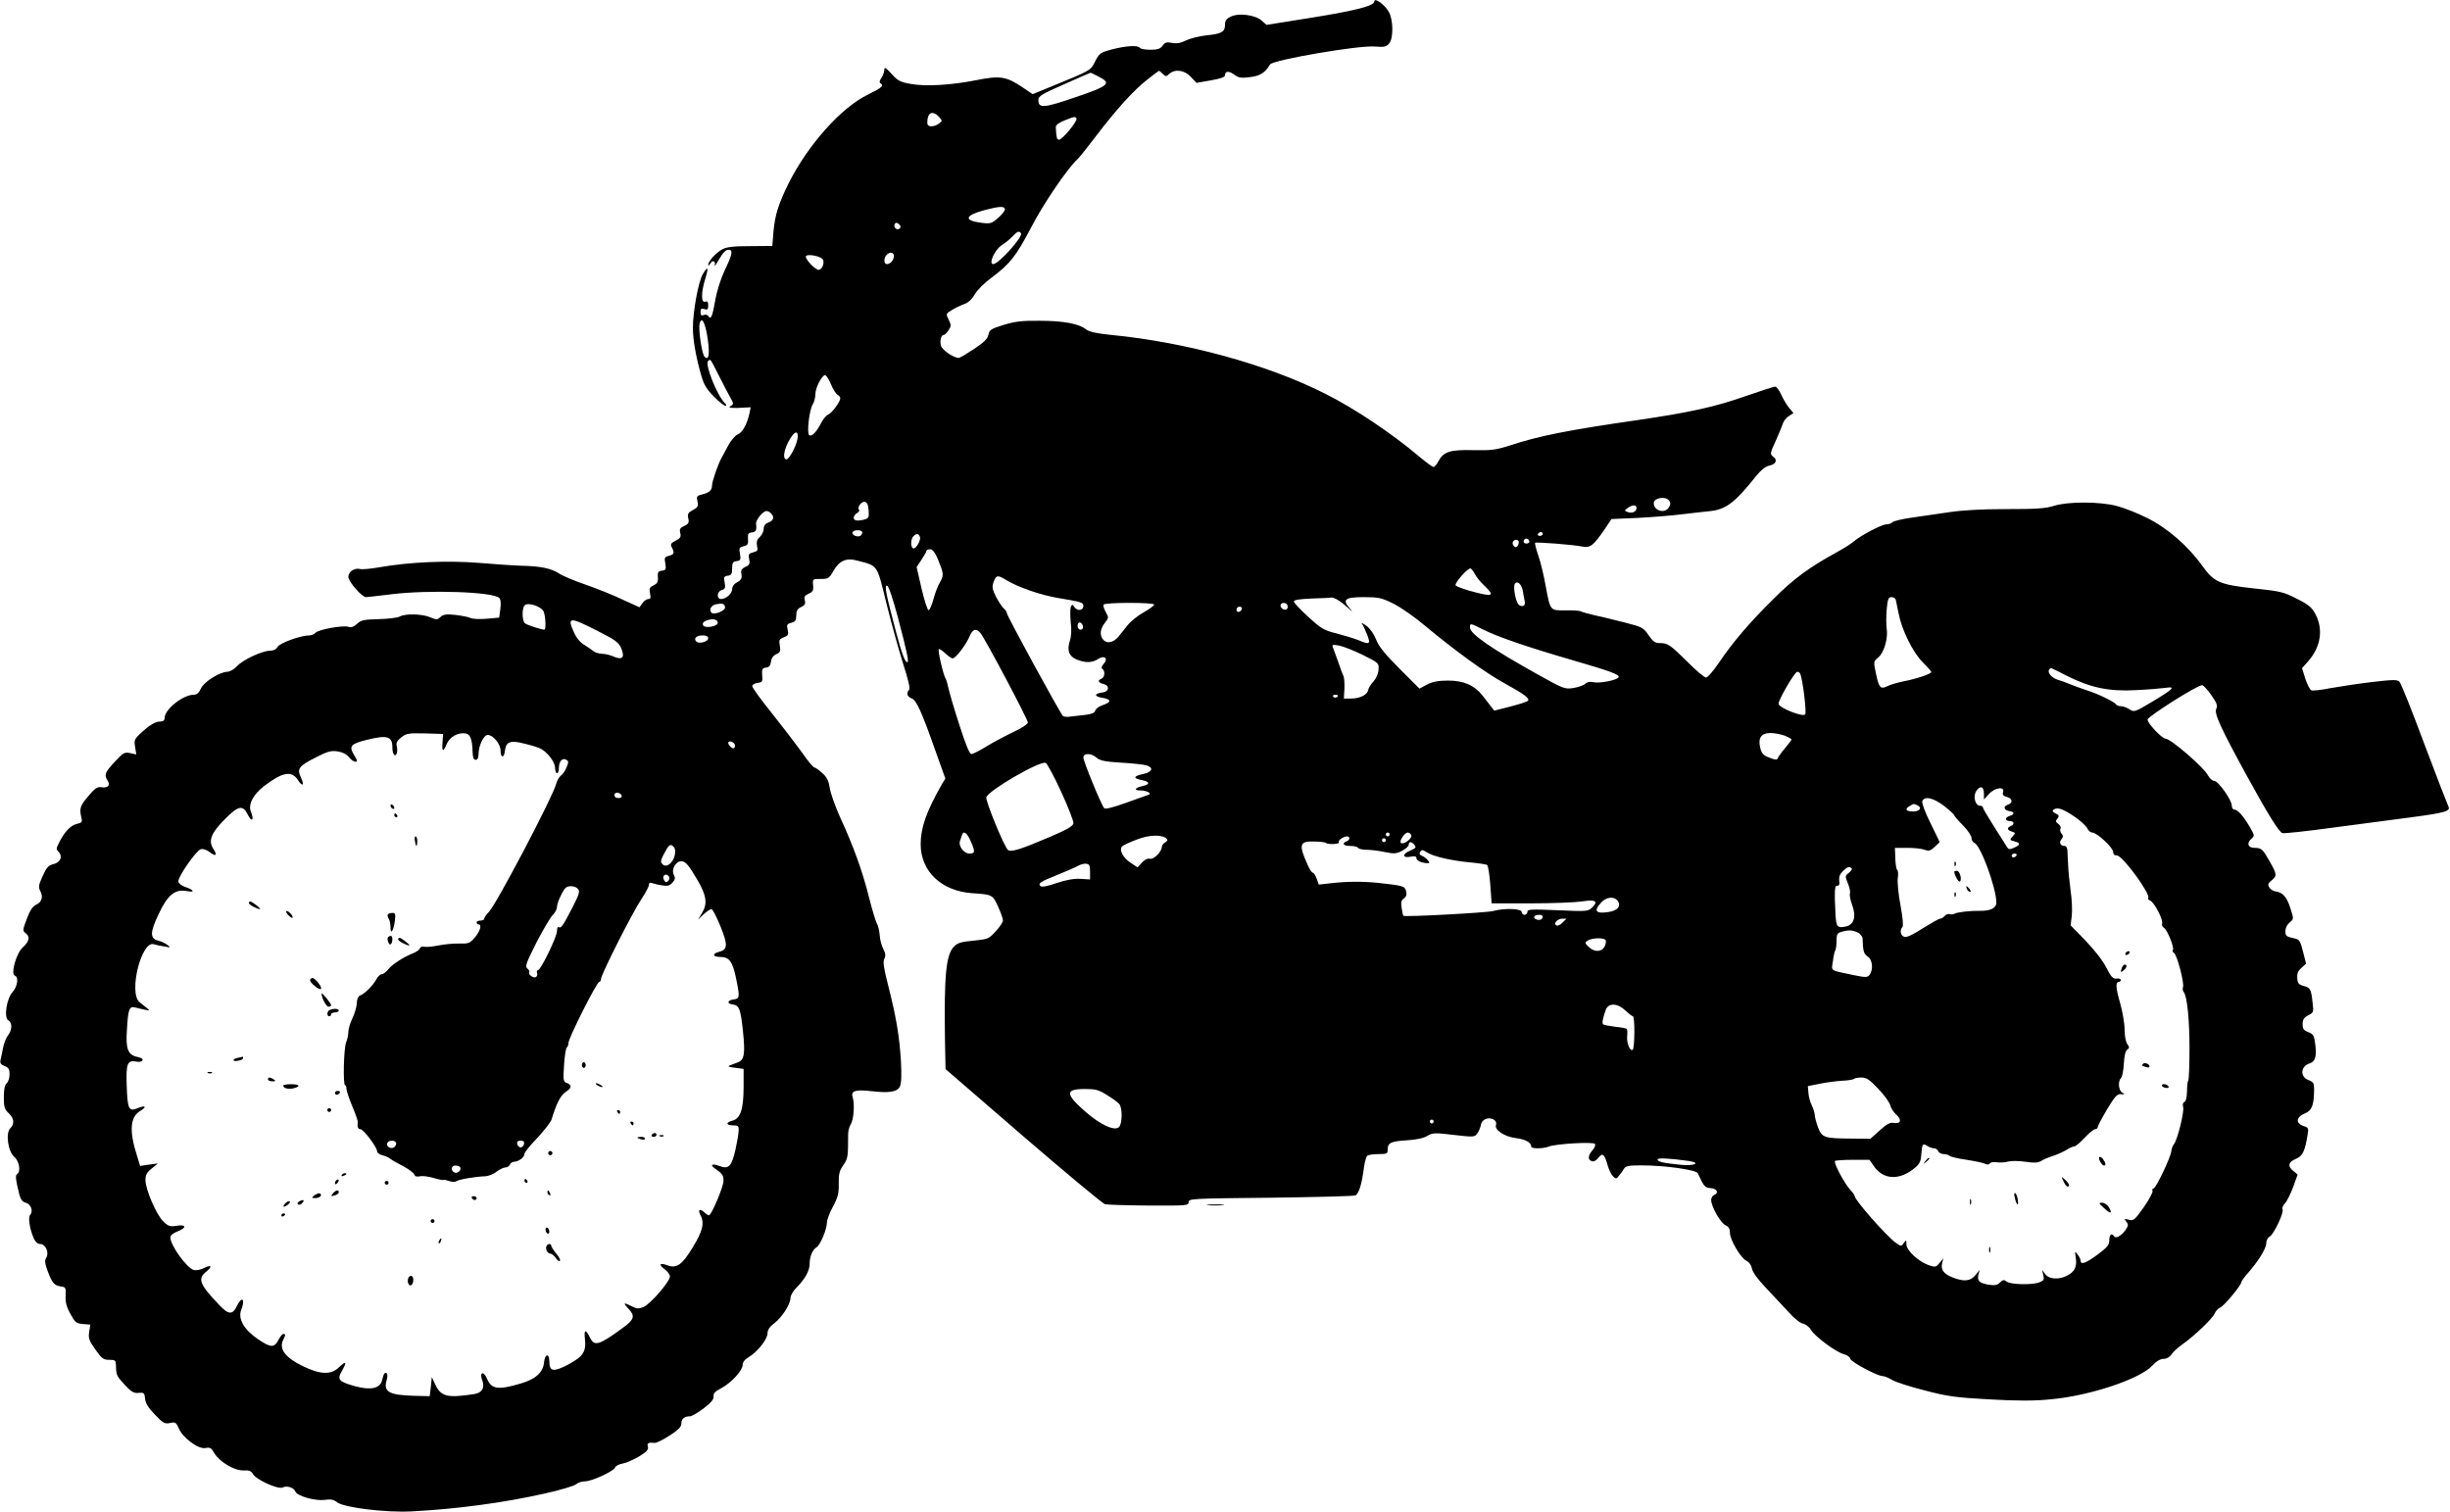 <?xml version="1.0" standalone="no"?>
<!DOCTYPE svg PUBLIC "-//W3C//DTD SVG 20010904//EN"
 "http://www.w3.org/TR/2001/REC-SVG-20010904/DTD/svg10.dtd">
<svg version="1.0" xmlns="http://www.w3.org/2000/svg"
 width="1280pt" height="790pt" viewBox="0 0 1280 790"
 preserveAspectRatio="xMidYMid meet">
<g transform="translate(0,790) scale(0.1,-0.1)"
fill="#000000" stroke="none">
<path d="M7180 7892 c0 -22 -96 -47 -319 -83 l-244 -39 -24 21 c-32 31 -122
43 -163 22 -23 -11 -30 -21 -30 -43 0 -37 -18 -47 -100 -55 -36 -4 -82 -16
-103 -26 -28 -14 -49 -18 -74 -13 -28 5 -37 3 -49 -15 -12 -16 -26 -21 -64
-21 -27 0 -52 5 -55 10 -9 15 -72 11 -145 -8 -61 -16 -66 -20 -88 -62 -24 -49
-22 -47 -222 -129 l-105 -43 -53 36 c-85 57 -118 62 -242 37 -131 -26 -266
-34 -345 -19 -51 9 -66 17 -97 52 -31 34 -38 37 -38 21 0 -11 -7 -30 -15 -42
-10 -14 -12 -24 -5 -28 20 -12 9 -23 -67 -60 -139 -68 -311 -261 -412 -461
-54 -109 -72 -167 -80 -254 l-6 -75 -115 -1 c-87 0 -123 -4 -147 -17 -33 -18
-73 -62 -73 -81 0 -6 5 -3 11 7 12 21 30 13 23 -11 -3 -9 7 6 23 33 19 34 35
50 48 50 26 0 23 -21 -20 -110 -19 -41 -40 -106 -48 -153 -15 -86 -23 -105
-36 -84 -4 7 -15 10 -24 6 -13 -5 -17 -1 -17 16 0 17 4 20 20 15 16 -5 20 -2
20 19 0 18 -4 24 -15 20 -23 -9 -23 48 1 124 17 57 12 63 -14 20 -23 -38 -52
-195 -52 -282 0 -62 17 -158 46 -256 12 -40 28 -67 64 -102 26 -27 53 -48 59
-48 8 0 7 6 -4 16 -39 39 -103 200 -86 217 13 13 10 17 58 -78 22 -44 49 -95
59 -113 17 -28 17 -34 4 -42 -13 -8 -12 -10 5 -11 11 -1 37 -1 59 1 l38 2 -7
-34 c-12 -55 -37 -99 -61 -108 -13 -5 -35 -31 -49 -57 -14 -26 -29 -55 -34
-63 -18 -30 -51 -126 -51 -146 0 -26 -15 -39 -54 -48 -25 -6 -28 -10 -22 -36
5 -26 1 -32 -24 -45 -25 -13 -29 -20 -24 -43 5 -23 1 -30 -21 -40 -22 -10 -26
-17 -21 -37 5 -20 1 -27 -24 -40 -25 -13 -29 -19 -20 -35 15 -29 12 -37 -15
-44 -23 -6 -25 -10 -19 -40 5 -31 3 -35 -18 -38 -19 -2 -23 -8 -21 -34 2 -24
-3 -33 -22 -42 -21 -10 -24 -16 -19 -42 5 -23 3 -30 -9 -30 -9 0 -23 -10 -31
-22 l-15 -21 -88 40 c-48 23 -135 58 -193 78 -58 20 -121 46 -140 59 -40 26
-95 38 -195 40 -38 1 -139 8 -223 15 -164 13 -360 5 -520 -23 -45 -8 -90 -12
-101 -9 -29 7 -61 -14 -61 -41 0 -25 71 -106 92 -106 7 0 67 7 133 15 195 24
529 13 563 -19 8 -8 10 -27 6 -58 l-6 -45 -67 -6 c-36 -3 -74 -1 -83 4 -9 5
-44 12 -78 16 -48 5 -64 3 -79 -11 -16 -15 -21 -15 -54 -1 -43 18 -130 20
-160 3 -12 -6 -62 -12 -110 -13 -76 -2 -91 -5 -112 -25 -16 -15 -30 -20 -45
-15 -29 9 -156 -14 -171 -31 -6 -8 -22 -14 -34 -14 -44 0 -154 -40 -165 -60
-7 -13 -21 -20 -39 -20 -41 0 -142 -47 -173 -81 -15 -16 -37 -29 -50 -29 -40
-1 -122 -52 -138 -87 -10 -23 -22 -33 -38 -33 -56 0 -152 -77 -152 -121 0 -13
-7 -19 -23 -19 -26 0 -57 -19 -105 -64 -30 -28 -32 -35 -26 -69 l6 -39 -32 7
c-29 6 -36 3 -81 -46 -52 -56 -56 -68 -36 -99 15 -25 -1 -39 -36 -33 -17 3
-33 -7 -65 -46 -44 -52 -48 -65 -37 -112 6 -24 3 -28 -24 -34 -32 -7 -65 -42
-94 -101 -14 -28 -14 -32 0 -46 22 -23 8 -55 -28 -63 -25 -6 -36 -17 -56 -62
-21 -46 -23 -58 -13 -78 17 -31 9 -58 -21 -72 -19 -9 -33 -31 -49 -74 -22 -57
-22 -63 -7 -74 25 -18 21 -43 -13 -74 -35 -31 -66 -141 -42 -149 21 -7 13 -57
-12 -85 -32 -35 -47 -135 -22 -149 21 -12 20 -50 -3 -79 -10 -13 -21 -42 -25
-64 -4 -22 -10 -50 -13 -62 -4 -18 1 -25 21 -33 21 -8 26 -16 26 -44 0 -18 -7
-39 -15 -46 -10 -9 -15 -31 -15 -73 0 -51 4 -63 25 -83 29 -27 32 -56 9 -79
-26 -25 -12 -123 21 -150 26 -22 35 -78 14 -90 -10 -7 -7 -30 12 -106 7 -26
16 -39 33 -43 27 -7 41 -43 24 -63 -12 -14 -4 -70 17 -120 10 -22 21 -33 35
-33 28 0 48 -44 32 -71 -10 -15 -8 -29 8 -73 23 -61 34 -73 70 -78 23 -3 25
-7 23 -48 -2 -33 4 -58 25 -95 24 -45 31 -50 66 -53 l38 -3 -6 -38 c-5 -33 -1
-45 32 -92 34 -48 42 -54 73 -54 31 0 34 -3 35 -30 1 -51 3 -54 46 -101 34
-37 47 -44 72 -42 28 3 31 0 34 -30 2 -24 17 -48 52 -84 43 -45 51 -49 79 -43
27 6 31 3 45 -28 20 -49 102 -110 139 -103 24 5 31 1 47 -27 28 -46 104 -91
152 -90 29 2 40 -3 49 -18 16 -30 133 -83 156 -71 21 11 58 0 66 -21 9 -24
103 -50 152 -44 33 5 49 2 67 -13 36 -27 252 -54 388 -47 235 12 481 45 694
93 82 18 156 40 166 49 9 8 30 15 46 15 36 0 149 52 157 72 3 8 21 18 40 21
18 3 57 20 86 37 40 25 50 36 46 51 -6 19 1 23 36 20 8 -1 43 16 77 38 48 31
62 46 62 65 0 23 16 36 46 36 8 0 40 19 70 41 40 31 54 48 52 63 -2 15 8 26
39 42 53 28 112 92 113 122 0 15 11 29 33 42 45 27 97 93 97 124 0 17 11 34
35 52 41 31 85 100 85 133 0 12 14 37 32 54 45 46 68 87 68 125 0 36 15 73 36
85 19 11 54 94 54 127 0 15 14 54 32 86 26 49 31 69 30 119 -1 49 3 67 23 96
25 34 26 46 26 158 -1 19 6 45 14 57 15 23 21 106 10 140 -11 34 12 42 95 33
94 -11 136 -5 151 23 8 15 10 57 6 133 -8 128 -23 223 -66 393 -24 93 -29 127
-21 142 8 15 7 28 -5 51 -9 17 -18 50 -19 73 -2 23 -8 51 -15 61 -6 11 -25 73
-41 137 -34 136 -82 269 -151 418 -26 58 -50 126 -54 153 -5 35 -14 55 -38 77
-18 16 -37 30 -42 30 -6 0 -34 33 -61 73 -28 39 -99 132 -157 205 -59 73 -107
139 -107 147 0 7 12 15 28 17 25 3 27 6 24 40 -2 31 0 37 20 40 17 2 24 11 26
31 2 18 12 32 28 39 21 10 23 16 18 45 -5 29 -3 34 21 43 23 9 26 14 20 40 -6
26 -3 30 19 36 21 5 26 12 26 38 0 25 6 35 25 44 20 9 24 17 20 35 -5 18 -1
26 20 35 22 10 26 18 23 45 -3 32 -2 32 40 32 39 0 44 3 65 40 31 55 68 72
125 56 111 -29 102 -16 154 -227 26 -104 65 -245 87 -314 26 -80 37 -128 31
-134 -17 -17 -11 -36 13 -45 25 -10 51 -66 127 -282 l49 -137 -20 -33 c-79
-139 -109 -224 -109 -310 0 -142 109 -245 270 -256 105 -7 106 -8 134 -69 14
-31 26 -64 26 -73 0 -9 -17 -35 -38 -57 -36 -40 -40 -41 -116 -49 -62 -5 -84
-12 -101 -30 -43 -42 -53 -152 -48 -491 l3 -150 405 -350 c223 -192 415 -352
428 -356 12 -3 115 -6 230 -7 197 -1 207 0 207 18 0 18 15 19 428 23 235 3
434 8 443 12 18 8 34 59 45 146 4 30 12 58 18 62 6 4 32 8 59 8 43 0 47 2 47
24 0 35 17 43 101 48 48 3 87 11 106 23 29 17 39 17 139 5 102 -12 108 -11
121 6 8 11 17 31 20 46 3 17 14 28 30 33 29 7 56 -11 49 -32 -10 -26 42 -61
100 -69 52 -6 84 -23 84 -45 0 -12 62 -12 94 1 38 14 232 25 239 13 4 -6 -2
-21 -13 -33 -24 -28 -26 -49 -4 -57 11 -4 23 3 35 18 22 28 32 19 49 -43 6
-20 18 -45 27 -54 16 -15 18 -15 32 4 9 11 21 27 26 36 8 14 26 17 90 17 121
0 286 -23 295 -41 33 -71 36 -75 68 -78 33 -3 44 -25 17 -36 -8 -3 -15 -15
-15 -26 0 -34 49 -120 75 -132 17 -8 23 -18 23 -39 -1 -35 57 -134 87 -147 13
-6 25 -23 28 -41 4 -19 32 -57 74 -101 37 -39 90 -96 118 -126 27 -31 61 -58
75 -60 14 -3 33 -18 42 -33 19 -34 132 -117 172 -127 16 -4 31 -14 33 -24 5
-17 141 -90 169 -90 9 0 31 -9 49 -20 18 -11 95 -36 171 -55 122 -32 163 -37
342 -47 147 -8 234 -8 320 1 203 19 463 106 527 176 21 23 42 35 59 35 16 0
31 9 41 23 8 13 33 36 56 52 65 46 160 137 170 163 5 12 18 26 28 30 20 7 111
117 111 133 0 5 15 26 33 46 55 62 97 130 97 157 0 14 8 30 18 35 22 12 76
127 67 142 -4 6 2 20 13 32 11 12 30 51 43 86 l23 64 -22 18 c-32 25 -27 48
13 64 35 15 47 39 61 126 6 33 3 38 -17 44 -48 15 -45 48 6 69 34 14 45 45 45
126 0 30 -4 37 -30 47 -45 17 -41 72 7 87 29 9 37 36 29 100 -6 46 -10 53 -36
63 -24 9 -30 17 -30 42 0 24 7 34 29 46 27 13 29 18 24 57 -8 80 -12 87 -46
96 -27 7 -33 14 -35 40 -2 24 3 38 21 54 l25 23 -16 63 c-13 53 -19 63 -41 68
-47 10 -51 13 -51 40 0 15 9 33 22 44 22 18 22 18 5 72 -19 60 -39 84 -76 90
-13 1 -29 11 -35 21 -9 15 -7 22 12 37 29 24 28 32 -10 99 -36 64 -43 71 -79
71 -34 0 -43 23 -18 46 19 17 19 18 -7 63 -33 57 -63 91 -81 91 -7 0 -13 9
-13 21 0 29 -71 129 -92 129 -10 0 -24 13 -32 28 -21 42 -195 192 -221 192
-19 0 -95 80 -95 100 0 16 259 180 285 180 6 0 28 -23 48 -52 29 -41 34 -56
26 -71 -13 -23 23 -101 161 -353 110 -201 166 -290 184 -297 8 -3 128 10 267
29 140 18 324 43 409 54 179 24 205 32 191 58 -5 10 -62 157 -126 327 -63 171
-122 316 -129 323 -11 12 -35 11 -147 -2 -74 -9 -171 -24 -216 -32 -45 -9 -89
-14 -97 -11 -8 3 -22 31 -32 61 l-17 55 33 37 c65 75 79 165 37 245 -19 36
-36 50 -98 81 -68 35 -86 39 -218 53 -184 20 -213 32 -274 117 -75 105 -183
199 -290 252 -50 25 -121 53 -157 62 -88 24 -257 24 -329 1 -44 -14 -93 -17
-250 -17 -129 0 -230 -6 -296 -16 -55 -8 -142 -21 -193 -28 -51 -7 -98 -18
-104 -24 -7 -7 -22 -12 -34 -12 -23 0 -135 -59 -169 -89 -11 -10 -51 -36 -90
-57 -142 -78 -223 -137 -328 -242 -129 -127 -215 -229 -286 -334 -29 -43 -59
-78 -68 -78 -8 0 -52 36 -96 81 -91 90 -103 99 -146 99 -24 0 -35 8 -58 41
-26 39 -33 43 -123 66 -52 13 -123 31 -158 38 -34 8 -67 17 -73 21 -6 3 -42 6
-79 5 -83 -1 -80 -4 -105 129 -9 52 -26 123 -38 157 -12 34 -19 64 -17 67 6 5
201 -10 248 -20 40 -8 57 6 113 87 l38 57 138 6 c76 4 176 12 223 18 47 6 114
13 150 17 86 8 133 43 245 184 25 31 49 50 68 54 35 7 46 29 21 47 -17 13 -17
17 13 82 17 38 34 79 38 92 4 12 17 30 31 38 l24 16 -23 27 c-12 15 -31 46
-41 69 -10 23 -25 42 -32 42 -7 0 -76 -23 -155 -50 -158 -56 -296 -86 -564
-125 -361 -52 -513 -82 -665 -132 -75 -24 -98 -27 -193 -25 -121 3 -156 -8
-182 -58 -9 -17 -20 -30 -26 -30 -5 0 -39 25 -75 55 -139 118 -338 252 -491
328 -300 152 -727 269 -1117 307 -79 8 -116 16 -133 30 -37 29 -119 44 -243
44 -92 1 -129 -4 -188 -22 -65 -20 -73 -26 -78 -51 -5 -22 -23 -40 -76 -75
-38 -25 -73 -46 -79 -46 -27 0 -87 41 -93 64 -7 27 1 56 15 56 5 0 16 11 25
25 14 22 14 27 0 55 -15 31 -14 31 17 50 18 11 47 25 64 31 21 7 40 24 55 50
12 22 51 61 88 88 98 73 128 112 209 266 63 122 190 308 242 355 9 8 50 60 92
115 107 141 202 246 271 299 32 26 60 46 61 46 2 0 11 -7 20 -16 15 -15 17
-15 34 0 30 27 79 20 112 -15 l30 -32 74 13 c48 8 75 17 75 26 0 23 19 25 47
5 24 -18 37 -20 83 -14 53 6 80 23 105 66 14 24 464 101 547 94 48 -4 60 -2
75 15 23 25 23 120 0 164 -20 38 -77 80 -77 56z m-1439 -393 c68 -34 53 -48
-125 -108 -167 -57 -191 -58 -191 -12 0 19 21 31 135 81 74 33 136 60 138 60
1 0 21 -9 43 -21z m-835 -210 c18 -20 18 -21 -1 -35 -20 -15 -51 -19 -58 -6
-3 4 -3 19 0 35 6 33 32 36 59 6z m718 -8 c8 -12 -74 -111 -91 -111 -12 0 -14
10 -17 66 -1 10 16 23 44 34 55 22 57 22 64 11z m-374 -475 c0 -8 -16 -28 -36
-45 -33 -29 -39 -31 -87 -25 -94 12 -87 38 16 66 79 21 107 22 107 4z m-550
-100 c-13 -13 -35 7 -25 24 5 8 11 8 21 -1 10 -8 12 -15 4 -23z m634 -25 c12
-18 -117 -161 -145 -161 -26 0 8 76 45 99 17 11 42 31 55 45 26 28 36 31 45
17z m-664 -119 c0 -21 -18 -42 -37 -42 -16 0 -17 32 -1 48 18 18 38 15 38 -6z
m-373 -15 c14 -15 -1 -57 -20 -57 -17 0 -67 52 -67 69 0 16 68 6 87 -12z
m-599 -422 c11 -79 4 -111 -17 -89 -14 13 -33 144 -26 173 11 43 31 3 43 -84z
m643 -232 c11 -27 27 -52 35 -56 8 -4 14 -12 14 -18 0 -18 -45 -79 -63 -85 -9
-3 -26 -23 -37 -44 -24 -47 -48 -72 -62 -64 -14 9 0 133 18 161 8 12 14 37 14
54 0 33 34 99 51 99 5 0 19 -21 30 -47z m-175 -288 c-8 -40 -43 -105 -57 -105
-27 0 -7 77 33 128 20 23 30 13 24 -23z m4553 -319 c9 -11 10 -20 1 -35 -19
-37 -80 -21 -80 20 0 27 60 38 79 15z m-4181 -52 c3 -36 0 -42 -20 -48 -38
-10 -58 -7 -58 9 0 7 8 18 17 24 10 5 15 13 11 17 -12 11 12 45 30 42 12 -2
18 -15 20 -44z m4012 11 c0 -19 -24 -29 -47 -20 -17 6 -17 7 1 21 26 18 46 18
46 -1z m-4522 -27 c19 -19 14 -38 -13 -48 -17 -6 -25 -17 -25 -33 0 -13 -9
-32 -20 -42 -15 -14 -19 -26 -15 -47 6 -23 3 -28 -20 -34 -23 -6 -26 -10 -21
-36 5 -24 1 -31 -20 -40 -19 -9 -24 -18 -21 -34 5 -26 0 -35 -28 -50 -11 -6
-20 -21 -20 -32 0 -24 -31 -51 -57 -52 -26 0 -23 40 3 47 17 5 20 11 15 39 -6
28 -4 33 16 36 19 2 23 9 23 38 0 29 4 36 23 38 21 3 23 7 18 38 -6 30 -4 34
19 40 22 5 25 11 23 38 -2 26 1 32 20 34 22 3 26 11 22 46 -2 19 36 66 55 66
6 0 16 -5 23 -12z m475 -95 c4 -3 2 -12 -4 -19 -13 -16 -54 0 -44 17 7 10 38
12 48 2z m3557 -13 c0 -5 -7 -10 -16 -10 -8 0 -12 5 -9 10 3 6 10 10 16 10 5
0 9 -4 9 -10z m-3254 -15 c7 -18 -23 -68 -36 -60 -14 9 -12 49 2 63 16 16 27
15 34 -3z m3184 -26 c0 -5 -7 -9 -15 -9 -15 0 -20 12 -9 23 8 8 24 -1 24 -14z
m-56 3 c2 -4 1 -14 -4 -22 -7 -11 -12 -12 -21 -3 -6 6 -8 16 -5 22 8 13 23 14
30 3z m-3036 -89 c33 -80 34 -88 13 -125 -11 -18 -26 -58 -34 -88 -8 -30 -19
-56 -25 -58 -6 -2 -21 45 -37 111 l-26 114 25 38 c14 21 26 42 26 46 0 5 8 9
19 9 13 0 25 -15 39 -47z m2806 -80 c8 -16 30 -44 50 -62 60 -58 48 -62 -79
-27 -33 10 -64 21 -70 27 -9 9 60 89 77 89 4 0 14 -12 22 -27z m-2450 -32 c61
-38 184 -81 277 -96 120 -20 129 -23 129 -41 0 -23 -29 -29 -45 -8 -13 18 -14
18 -21 1 -3 -10 -3 -45 0 -78 5 -37 3 -74 -4 -95 -17 -51 -6 -83 35 -100 45
-18 80 -18 111 2 34 23 56 4 30 -25 -11 -12 -14 -21 -7 -26 16 -9 13 -45 -4
-51 -23 -9 -18 -21 11 -28 33 -9 29 -40 -6 -44 -44 -6 -45 -21 -1 -28 49 -8
49 -23 0 -39 -19 -7 -35 -19 -37 -28 -2 -11 -18 -18 -50 -22 -26 -3 -61 -7
-78 -9 -17 -3 -35 -1 -40 2 -12 9 -294 525 -294 539 0 6 -7 16 -16 24 -8 7
-26 34 -40 60 -20 40 -22 52 -13 78 13 36 21 38 63 12z m2702 -59 c3 -21 8
-44 10 -54 6 -22 -13 -33 -31 -18 -16 13 -31 93 -21 109 12 20 36 -1 42 -37z
m-3266 -134 c50 -190 60 -238 50 -238 -12 0 -29 46 -60 163 -52 197 -60 237
-46 237 8 0 29 -62 56 -162z m2293 91 c12 -6 38 -25 57 -43 28 -25 31 -26 11
-4 -40 46 -24 58 74 58 77 0 92 -3 155 -34 38 -19 111 -70 162 -113 157 -131
318 -248 418 -303 106 -58 134 -80 122 -92 -5 -5 -46 -18 -92 -30 l-83 -21
-16 20 c-9 12 -29 37 -44 57 -43 55 -99 80 -182 80 -51 0 -81 -6 -110 -21
l-39 -21 -104 104 c-77 77 -108 116 -122 151 -11 29 -31 58 -51 73 -19 14 -29
18 -23 10 6 -8 18 -34 27 -57 19 -50 13 -53 -48 -27 -20 8 -70 23 -111 34 -66
16 -81 25 -148 86 -42 38 -76 74 -76 81 0 9 29 13 98 16 53 1 98 4 100 5 2 1
13 -3 25 -9z m2921 -1 c2 -7 8 -40 15 -72 16 -86 75 -206 127 -257 24 -24 44
-46 44 -50 0 -10 -77 -36 -145 -49 -33 -7 -72 -18 -86 -26 -35 -17 -43 -7 -59
71 -12 58 -12 59 13 80 30 24 52 100 44 151 -3 20 -3 65 0 100 5 54 9 64 25
64 10 0 20 -6 22 -12z m-7063 -65 c10 -28 12 -93 3 -93 -15 0 -90 24 -101 33
-16 12 -17 79 -2 94 18 18 89 -6 100 -34z m947 25 c4 -19 -57 -43 -71 -29 -15
15 -1 39 25 44 32 6 43 3 46 -15z m2242 13 c0 -5 -24 -23 -54 -40 -30 -16 -68
-47 -85 -68 -17 -21 -39 -48 -48 -60 -25 -30 -57 -37 -77 -18 -22 23 -20 57 6
90 21 27 21 29 5 57 -9 17 -15 34 -11 39 7 12 264 12 264 0z m695 -1 c3 -5 4
-14 0 -20 -8 -13 -35 -1 -35 16 0 16 26 19 35 4z m-237 -22 c-6 -18 -28 -21
-28 -4 0 9 7 16 16 16 9 0 14 -5 12 -12z m-2738 -73 c0 -16 -60 -29 -74 -15
-12 12 1 26 29 32 27 6 45 -1 45 -17z m-629 -41 c95 -48 112 -61 125 -92 19
-47 6 -62 -39 -43 -17 8 -46 15 -62 15 -17 1 -37 7 -45 14 -8 7 -30 22 -48 33
-20 11 -41 37 -52 62 -39 85 -26 86 121 11z m2537 23 c2 -10 -3 -17 -12 -17
-10 0 -16 9 -16 21 0 24 23 21 28 -4z m2090 -16 c78 -39 226 -90 456 -157 211
-61 260 -79 252 -93 -9 -15 -97 -32 -128 -26 -20 5 -35 2 -46 -8 -9 -8 -38
-18 -63 -22 -44 -7 -52 -3 -185 71 -244 136 -354 212 -354 245 0 24 0 24 68
-10z m-2626 -18 c23 -27 248 -451 248 -468 0 -8 -31 -29 -72 -48 -40 -19 -103
-52 -141 -75 -37 -23 -74 -42 -82 -42 -10 0 -30 50 -64 156 -28 86 -53 173
-57 193 -4 20 -10 41 -14 46 -11 16 -42 147 -35 153 3 3 18 -7 33 -21 16 -15
33 -27 39 -27 16 0 70 71 88 114 17 40 34 45 57 19z m-1422 -28 c0 -18 -48
-31 -62 -17 -16 16 0 32 33 32 19 0 29 -5 29 -15z m3420 -87 c84 -42 85 -43
82 -78 -1 -20 -13 -46 -26 -60 -13 -14 -26 -34 -28 -45 -4 -25 -43 -45 -90
-45 l-37 0 3 53 c1 28 -1 59 -6 67 -4 8 -16 40 -26 70 -11 30 -23 64 -27 74
-8 18 -5 19 31 13 21 -4 77 -26 124 -49z m3676 -108 c124 -63 223 -84 363 -76
64 3 133 9 155 12 56 9 41 -6 -69 -72 -92 -55 -96 -56 -120 -40 -13 9 -33 16
-44 16 -11 0 -22 4 -25 9 -9 14 -97 57 -156 75 -30 10 -68 24 -85 31 -16 7
-46 18 -66 24 -34 11 -56 41 -41 55 7 8 0 11 88 -34z m-1392 12 c13 -21 36
-206 27 -215 -14 -14 -135 34 -139 55 -3 17 84 168 98 168 5 0 11 -4 14 -8z
m-2414 -116 c0 -11 -19 -15 -25 -6 -3 5 1 10 9 10 9 0 16 -2 16 -4z m-4678
-243 c-4 -52 3 -55 22 -10 15 36 58 61 97 55 26 -3 36 -30 38 -95 1 -31 5 -43
16 -43 10 0 15 10 15 29 0 44 27 101 48 101 28 0 67 -47 67 -81 0 -40 19 -42
23 -2 5 48 29 57 104 37 34 -8 72 -20 83 -26 36 -19 75 -70 75 -100 0 -15 5
-28 10 -28 6 0 10 13 10 29 0 33 19 54 39 41 12 -7 12 -13 1 -39 -7 -18 -20
-37 -30 -44 -9 -7 -20 -25 -24 -42 -17 -67 -313 -631 -352 -670 -13 -13 -24
-29 -24 -35 0 -5 -9 -10 -20 -10 -11 0 -20 -4 -20 -10 0 -5 5 -10 10 -10 19 0
9 -35 -19 -68 -26 -31 -33 -33 -82 -32 -30 1 -78 -4 -108 -10 -30 -6 -63 -9
-73 -7 -11 3 -22 0 -24 -8 -3 -8 -18 -18 -32 -24 -52 -20 -112 -59 -133 -85
-11 -14 -27 -26 -34 -26 -8 0 -21 -12 -29 -27 -16 -31 -63 -78 -86 -85 -8 -3
-15 -18 -16 -39 0 -19 -11 -54 -22 -78 -12 -25 -22 -57 -22 -72 0 -15 -5 -40
-12 -56 -12 -31 -17 -223 -5 -223 4 0 7 -9 7 -19 0 -10 14 -51 30 -90 17 -40
30 -77 29 -84 -3 -25 1 -37 14 -37 16 0 87 -94 87 -115 0 -8 12 -18 28 -21 15
-4 34 -12 42 -19 8 -7 38 -24 66 -38 28 -15 54 -34 58 -43 4 -11 13 -14 30
-10 13 3 45 -1 72 -9 26 -8 50 -12 52 -10 2 2 15 -1 29 -6 15 -5 30 -6 37 -1
11 9 96 24 151 26 17 1 44 11 59 24 16 12 37 22 46 22 10 0 20 7 24 15 3 8 13
15 23 15 23 1 53 23 53 41 0 8 30 45 67 83 36 39 69 81 74 95 28 90 47 127 76
147 32 21 32 35 1 47 -15 5 -16 17 -11 94 3 48 10 90 15 91 4 2 8 13 8 23 0
25 148 319 161 319 5 0 9 7 9 15 0 23 166 351 211 417 21 32 39 65 39 74 0 11
5 14 16 10 9 -3 32 -9 53 -12 28 -5 40 -2 54 14 15 17 16 24 7 42 -14 26 10
70 39 70 22 0 38 -18 83 -95 49 -82 55 -126 27 -173 l-22 -37 29 28 c17 15 35
27 41 27 6 0 27 -41 47 -90 40 -99 38 -122 -9 -134 -36 -9 -31 -26 8 -26 46 0
64 -23 82 -109 21 -101 20 -109 -12 -113 -33 -4 -37 -22 -6 -26 35 -5 42 -23
54 -135 13 -120 8 -154 -24 -167 -12 -4 -31 -12 -42 -16 -16 -6 -10 -9 25 -13
l45 -6 0 -100 c-1 -113 -17 -160 -60 -171 -35 -9 -31 -24 5 -24 26 0 30 -3 29
-27 0 -16 -8 -61 -17 -102 -20 -86 -35 -102 -84 -83 -38 14 -51 6 -23 -13 39
-27 45 -36 45 -65 0 -30 -63 -180 -76 -180 -4 0 -16 7 -26 17 -23 20 -33 12
-19 -15 23 -42 12 -85 -40 -170 -56 -92 -84 -111 -133 -93 -40 15 -47 4 -13
-21 15 -11 27 -28 27 -38 0 -26 -103 -145 -138 -159 -25 -10 -35 -10 -60 3
-45 23 -49 20 -18 -13 35 -36 29 -56 -26 -96 -126 -93 -152 -101 -174 -57 -24
49 -34 48 -28 -4 7 -67 -9 -91 -86 -133 -78 -41 -100 -38 -100 15 0 46 -24 41
-28 -7 -5 -50 -45 -86 -122 -108 -118 -35 -153 -30 -176 26 -18 43 -41 33 -24
-11 14 -37 -2 -64 -43 -70 -141 -22 -174 -13 -204 52 l-17 37 -5 -50 -6 -50
-85 2 c-128 4 -158 21 -140 82 5 17 5 33 0 36 -10 6 -15 -1 -24 -37 -10 -42
-58 -53 -137 -32 -91 25 -100 35 -71 84 26 46 20 51 -18 15 -42 -40 -98 -37
-190 8 -89 44 -122 87 -102 133 15 30 15 34 2 34 -5 0 -16 -13 -24 -29 -23
-44 -40 -44 -107 1 -73 49 -107 107 -89 153 23 59 4 76 -23 20 -22 -46 -44
-45 -93 8 -102 107 -113 136 -66 173 34 28 26 38 -13 18 -16 -8 -39 -13 -52
-10 -37 10 -123 129 -123 171 0 10 16 23 40 32 48 19 42 37 -9 28 -32 -5 -42
-2 -67 22 -36 34 -94 167 -94 217 0 27 7 40 33 61 l32 26 -46 -6 -47 -7 -15
49 c-43 133 -38 206 15 238 37 22 29 32 -12 15 -47 -20 -54 -5 -58 117 -4 117
3 135 52 126 13 -3 27 0 30 6 5 7 -5 14 -24 18 -51 10 -64 40 -57 141 6 109
12 126 43 118 13 -3 36 -9 52 -12 26 -5 26 -5 7 11 -11 8 -27 22 -36 29 -59
49 11 327 76 302 7 -2 31 -8 52 -11 36 -7 37 -6 17 8 -11 9 -33 19 -47 22 -44
11 -44 43 1 137 47 102 86 134 149 122 44 -8 37 6 -10 22 -18 6 -33 18 -35 27
-5 23 93 163 117 170 12 3 31 -3 46 -15 33 -25 42 -18 20 16 -28 42 -13 82 57
153 74 75 96 79 123 26 20 -42 34 -28 16 15 -16 38 11 90 69 135 96 73 143 82
176 32 24 -37 36 -30 17 11 -23 47 -13 61 76 106 62 32 80 37 115 32 26 -4 47
-15 59 -30 10 -13 25 -24 34 -24 12 0 10 7 -7 35 -28 46 -19 58 65 79 109 27
135 19 135 -40 0 -35 14 -53 23 -30 3 8 3 24 0 37 -5 17 1 28 23 46 27 21 37
23 124 21 l95 -3 -3 -42z m7013 33 c19 -8 35 -17 35 -20 0 -2 -15 -22 -34 -45
-19 -22 -36 -46 -38 -53 -3 -9 -14 -9 -43 3 -31 11 -41 21 -48 49 -14 54 4 80
53 80 22 0 56 -7 75 -14z m-5485 -52 c0 -8 -4 -14 -9 -14 -12 0 -32 26 -25 33
10 9 34 -4 34 -19z m1889 -63 c17 -15 45 -21 129 -26 59 -3 118 -10 132 -14
39 -12 30 -35 -17 -45 -52 -11 -55 -23 -8 -32 43 -8 45 -22 5 -31 -40 -8 -49
-23 -13 -23 35 0 65 -17 43 -23 -8 -3 -61 -21 -118 -42 -67 -24 -107 -34 -113
-28 -14 14 -109 245 -109 265 0 24 41 24 69 -1z m-185 -178 c37 -80 66 -155
64 -165 -2 -14 -34 -33 -116 -68 -159 -68 -210 -84 -226 -71 -20 17 -119 259
-113 276 15 37 280 191 310 179 7 -2 44 -70 81 -151z m4821 -10 l0 -30 27 29
c31 34 83 40 73 9 -4 -14 1 -20 20 -25 30 -8 33 -32 4 -41 -25 -8 -20 -29 9
-33 28 -4 28 -18 2 -25 -11 -3 -20 -10 -20 -16 0 -6 9 -11 20 -11 23 0 27 -18
5 -26 -21 -9 -19 -22 6 -29 19 -6 20 -8 4 -25 -16 -18 -16 -19 9 -26 33 -8 33
-18 -1 -33 -24 -11 -29 -10 -38 4 -5 9 -36 57 -67 106 -32 50 -58 94 -58 100
0 5 -7 9 -15 9 -26 0 -38 49 -20 77 21 31 40 24 40 -14z m-7117 -10 c2 -8 -5
-13 -17 -13 -12 0 -21 6 -21 16 0 18 31 15 38 -3z m6909 -54 c29 -23 53 -45
53 -49 0 -3 20 -27 45 -52 25 -25 45 -55 45 -66 0 -11 7 -23 15 -26 33 -12
115 -237 115 -313 0 -27 -32 -43 -83 -42 -53 1 -122 -7 -135 -15 -7 -4 -19 -5
-27 -2 -7 2 -19 -2 -25 -10 -7 -8 -18 -14 -24 -14 -6 0 -46 -23 -90 -50 -52
-34 -84 -49 -97 -45 -20 7 -25 34 -10 51 6 5 2 49 -10 114 -11 58 -17 122 -14
142 3 20 2 39 -3 42 -4 2 -9 30 -10 60 l-2 56 64 0 c36 0 76 -4 91 -10 22 -8
30 -6 53 15 l26 25 -48 99 c-29 57 -46 105 -43 115 11 28 57 18 114 -25z
m-143 5 c30 -12 18 -34 -19 -34 -38 0 -46 13 -17 29 21 13 17 12 36 5z m826
-62 c30 -21 59 -47 65 -60 5 -12 17 -22 26 -22 24 0 109 -79 109 -101 0 -12 7
-19 20 -19 30 0 180 -206 163 -223 -3 -4 2 -9 11 -13 21 -8 69 -101 62 -120
-3 -7 1 -17 10 -22 17 -10 56 -107 46 -116 -3 -4 -1 -11 6 -15 16 -10 55 -158
47 -179 -3 -8 -1 -20 4 -26 18 -22 30 -145 30 -295 0 -85 -3 -159 -6 -165 -4
-5 -7 -32 -7 -60 -1 -30 -6 -51 -14 -54 -7 -2 -10 -13 -6 -27 6 -25 -30 -171
-48 -193 -6 -7 -13 -24 -14 -37 -4 -34 -81 -195 -93 -195 -6 0 -8 -6 -5 -13 2
-7 -18 -45 -46 -85 -47 -66 -53 -72 -78 -65 -24 6 -26 5 -13 -10 11 -14 11
-21 -3 -42 -20 -30 -52 -49 -61 -35 -12 20 -25 9 -25 -20 0 -25 -10 -37 -61
-75 -62 -46 -89 -55 -89 -32 0 7 -7 22 -16 33 -14 18 -15 17 -9 -18 7 -46 -6
-73 -45 -93 -44 -23 -96 -19 -115 8 l-16 22 6 -27 c6 -24 3 -29 -20 -38 -38
-15 -148 -12 -170 3 -15 12 -21 11 -36 -4 -14 -14 -27 -16 -56 -12 -51 8 -64
20 -57 52 l7 26 -22 -27 c-26 -33 -61 -36 -121 -12 -46 19 -62 40 -53 75 l6
24 -20 -24 c-18 -22 -22 -23 -55 -12 -53 18 -118 77 -118 109 0 24 -1 25 -14
7 -13 -18 -14 -18 -42 2 -48 34 -214 223 -214 243 0 5 -11 20 -24 34 -30 33
-88 141 -79 150 3 3 46 6 93 6 l87 0 23 -33 c50 -73 136 -76 217 -7 23 20 29
35 31 70 4 53 7 58 32 42 11 -7 27 -12 35 -12 9 0 18 -7 21 -15 4 -8 16 -15
28 -15 12 0 26 -4 31 -9 6 -5 46 -15 90 -21 44 -7 88 -16 97 -21 11 -5 20 -5
24 2 3 6 20 9 38 6 17 -2 43 -1 58 4 15 4 55 4 89 -1 46 -7 67 -6 83 4 11 8
39 19 61 26 22 7 53 21 70 31 16 11 36 19 42 19 7 0 31 20 54 45 23 25 48 45
55 45 8 0 14 6 14 13 1 6 23 48 49 92 41 67 52 80 72 78 21 -2 22 -1 7 8 -20
11 -24 59 -7 76 7 7 13 40 15 75 2 40 8 66 17 73 13 9 13 13 1 30 -8 11 -14
43 -14 76 0 31 -11 94 -24 140 -23 79 -24 109 -5 109 5 0 9 4 9 10 0 5 -10 9
-22 7 -19 -2 -29 9 -54 58 -18 36 -62 92 -108 140 l-78 80 6 50 c3 27 1 86 -6
130 -6 44 -12 105 -13 135 -2 30 -3 65 -4 78 0 12 -7 22 -15 22 -22 0 -30 19
-16 35 10 12 10 18 0 30 -6 8 -9 19 -5 25 4 6 -1 17 -11 25 -15 11 -16 15 -5
28 10 13 9 18 -10 27 -17 10 -19 14 -8 21 20 12 46 3 109 -39z m-5770 -124
c26 -57 25 -68 -5 -68 -28 0 -58 38 -50 64 3 9 7 23 10 31 8 27 26 16 45 -27z
m2190 32 c0 -5 -4 -10 -10 -10 -5 0 -10 5 -10 10 0 6 5 10 10 10 6 0 10 -4 10
-10z m113 -4 c7 -16 -38 -50 -53 -41 -13 8 18 55 35 55 7 0 15 -6 18 -14z
m-1278 -18 c7 -6 4 -13 -7 -19 -10 -6 -18 -16 -18 -23 0 -26 -42 -68 -62 -63
-12 3 -27 -4 -42 -20 l-23 -25 -36 24 c-41 26 -63 71 -43 87 7 6 42 22 77 35
64 25 130 26 154 4z m955 2 c0 -6 -7 -13 -15 -16 -27 -11 -16 -24 19 -24 19 0
38 -4 41 -10 3 -5 23 -10 44 -10 21 0 64 -5 96 -12 50 -10 61 -9 91 7 19 10
34 24 34 32 0 17 15 17 30 -2 10 -13 7 -17 -24 -30 -42 -18 -39 -40 5 -31 21
4 29 2 29 -8 0 -13 29 -26 59 -26 11 0 11 3 0 16 -7 9 -21 19 -31 23 -12 4
-14 11 -8 20 7 12 12 12 34 -2 33 -22 129 -44 227 -53 43 -4 82 -10 88 -13 6
-4 13 -50 17 -104 l7 -97 206 0 c113 0 233 5 266 10 69 11 87 2 55 -30 -22
-22 -26 -23 -181 -16 -140 6 -159 5 -159 -8 0 -9 -7 -16 -15 -16 -8 0 -15 7
-15 15 0 18 -91 21 -149 5 -32 -9 -461 -32 -469 -25 -2 1 -6 20 -9 40 -5 30
-2 41 12 51 12 9 16 20 11 38 -6 26 -17 29 -146 43 -79 8 -164 8 -248 -2 l-62
-7 -11 31 c-6 17 -15 31 -20 31 -5 0 -18 19 -28 43 -47 104 -42 123 35 120 30
0 58 -4 61 -7 10 -10 75 -7 68 3 -6 10 22 30 43 31 6 0 12 -5 12 -10z m190
-10 c0 -5 -4 -10 -10 -10 -5 0 -10 5 -10 10 0 6 5 10 10 10 6 0 10 -4 10 -10z
m-3715 -79 c-9 -41 -44 -67 -63 -47 -12 11 -11 19 3 47 29 56 36 62 53 46 10
-10 12 -25 7 -46z m7010 -1 c-3 -5 -10 -10 -16 -10 -5 0 -9 5 -9 10 0 6 7 10
16 10 8 0 12 -4 9 -10z m-4840 -85 l0 -40 -50 3 c-34 2 -74 -5 -125 -22 -48
-17 -78 -22 -84 -16 -14 14 -2 23 89 59 44 18 91 38 105 46 14 8 34 14 45 12
16 -2 20 -9 20 -42z m3979 18 c4 -4 -3 -14 -14 -23 -21 -16 -21 -18 -6 -55 9
-21 14 -45 11 -53 -3 -8 2 -35 11 -59 23 -61 11 -105 -33 -114 -43 -9 -49 -2
-53 56 -7 127 -5 160 8 157 8 -1 13 5 12 15 -4 32 0 43 20 63 21 21 32 24 44
13z m-6178 -44 c3 -6 1 -16 -5 -22 -9 -9 -14 -8 -21 3 -9 15 -4 30 10 30 5 0
12 -5 16 -11z m-476 -64 c11 -13 5 -29 -30 -98 -49 -95 -59 -109 -71 -101 -5
3 -9 -6 -9 -21 0 -29 -85 -205 -100 -205 -5 0 -7 -6 -4 -14 3 -8 0 -17 -6 -21
-12 -8 -42 13 -35 25 3 4 -2 13 -10 20 -13 10 -6 29 47 134 34 66 72 131 85
144 13 13 23 32 23 43 0 20 23 72 42 97 14 17 53 15 68 -3z m5430 -60 c22 -27
3 -53 -45 -60 -68 -11 -81 5 -40 49 26 29 66 34 85 11z m-390 -84 c0 -6 -4
-12 -9 -15 -13 -8 -42 4 -35 15 7 12 44 12 44 0z m103 -32 c-11 -12 -26 -18
-32 -14 -17 10 6 35 32 35 l21 0 -21 -21z m1542 -51 c14 -6 25 -20 26 -32 2
-66 6 -80 27 -94 25 -16 30 -67 10 -95 -12 -15 -19 -15 -83 -2 -128 27 -117
19 -109 73 3 26 9 52 13 57 3 6 6 28 6 49 0 34 4 41 25 47 38 11 57 10 85 -3z
m-1315 -44 c0 -52 -49 -70 -89 -32 -21 19 -22 23 -8 32 24 18 97 18 97 0z
m102 -364 c17 -16 35 -30 39 -30 11 0 10 -168 -1 -175 -14 -9 -32 33 -29 70 2
19 1 36 -2 39 -2 3 -29 8 -59 11 -30 4 -58 9 -63 12 -9 5 -4 32 13 78 14 36
61 34 102 -5z m1321 -409 c31 -32 59 -71 63 -87 4 -15 18 -37 32 -49 30 -26
22 -49 -15 -42 -18 3 -36 -6 -72 -39 l-49 -44 -103 1 c-139 1 -150 5 -171 59
-9 25 -17 54 -17 66 -1 11 -8 34 -16 50 -8 17 -16 45 -17 64 l-3 35 60 12 c33
7 86 14 117 16 31 1 60 6 64 10 4 4 22 7 39 7 26 0 43 -11 88 -59z m-4029 -33
c28 -17 57 -38 64 -47 17 -21 16 -106 -3 -121 -24 -20 -96 13 -175 82 -105 92
-106 118 -3 118 57 0 73 -4 117 -32z m1706 -138 c0 -5 -4 -10 -10 -10 -5 0
-10 5 -10 10 0 6 5 10 10 10 6 0 10 -4 10 -10z m-5420 -115 c0 -9 -7 -18 -16
-22 -18 -7 -39 11 -30 26 11 17 46 13 46 -4z m668 -2 c-2 -10 -10 -18 -18 -18
-8 0 -16 8 -18 18 -2 12 3 17 18 17 15 0 20 -5 18 -17z m6085 -89 c66 -10 30
-27 -42 -20 -92 9 -121 16 -121 28 0 9 62 6 163 -8z m-6419 -32 c9 -14 -12
-35 -28 -29 -23 9 -20 37 3 37 11 0 22 -4 25 -8z"/>
<path d="M2040 3691 c0 -5 5 -13 10 -16 6 -3 10 -2 10 4 0 5 -4 13 -10 16 -5
3 -10 2 -10 -4z"/>
<path d="M2060 3640 c0 -5 5 -10 11 -10 5 0 7 5 4 10 -3 6 -8 10 -11 10 -2 0
-4 -4 -4 -10z"/>
<path d="M2168 3505 c2 -14 6 -25 8 -25 2 0 4 11 4 25 0 14 -4 25 -9 25 -4 0
-6 -11 -3 -25z"/>
<path d="M1300 3182 c0 -9 44 -32 58 -32 9 1 -41 39 -50 40 -5 0 -8 -4 -8 -8z"/>
<path d="M1505 3120 c10 -11 20 -18 23 -15 7 6 -18 35 -31 35 -5 0 -2 -9 8
-20z"/>
<path d="M2026 3122 c-2 -4 -1 -14 5 -22 5 -8 9 -28 9 -44 0 -43 16 -20 23 32
4 36 3 42 -13 42 -11 0 -21 -4 -24 -8z"/>
<path d="M2028 3004 c-9 -8 3 -44 13 -38 11 7 12 44 1 44 -5 0 -11 -3 -14 -6z"/>
<path d="M2080 2992 c0 -9 44 -32 58 -32 9 1 -41 39 -50 40 -5 0 -8 -4 -8 -8z"/>
<path d="M1620 2778 c1 -15 49 -53 57 -45 8 8 -30 56 -44 57 -7 0 -13 -6 -13
-12z"/>
<path d="M1680 2709 c-1 -20 24 -69 36 -69 8 0 14 3 14 8 0 9 -49 69 -50 61z"/>
<path d="M1723 2623 c-15 -6 -17 -33 -3 -33 6 0 10 5 10 10 0 6 9 10 20 10 11
0 20 5 20 10 0 10 -26 12 -47 3z"/>
<path d="M1243 2373 c-13 -2 -23 -8 -23 -12 0 -5 11 -6 25 -3 14 2 25 8 25 13
0 5 -1 8 -2 8 -2 -1 -13 -4 -25 -6z"/>
<path d="M3040 2335 c0 -8 5 -15 10 -15 6 0 10 7 10 15 0 8 -4 15 -10 15 -5 0
-10 -7 -10 -15z"/>
<path d="M1088 2293 c7 -3 16 -2 19 1 4 3 -2 6 -13 5 -11 0 -14 -3 -6 -6z"/>
<path d="M1400 2260 c0 -5 10 -10 23 -10 18 0 19 2 7 10 -19 13 -30 13 -30 0z"/>
<path d="M1480 2227 c0 -13 28 -20 55 -13 38 10 30 21 -15 21 -22 0 -40 -3
-40 -8z"/>
<path d="M3120 2230 c8 -5 20 -10 25 -10 6 0 3 5 -5 10 -8 5 -19 10 -25 10 -5
0 -3 -5 5 -10z"/>
<path d="M1750 2190 c0 -5 4 -10 9 -10 6 0 13 5 16 10 3 6 -1 10 -9 10 -9 0
-16 -4 -16 -10z"/>
<path d="M1710 2100 c0 -5 5 -10 10 -10 6 0 10 5 10 10 0 6 -4 10 -10 10 -5 0
-10 -4 -10 -10z"/>
<path d="M3225 2090 c3 -5 8 -10 11 -10 2 0 4 5 4 10 0 6 -5 10 -11 10 -5 0
-7 -4 -4 -10z"/>
<path d="M3295 2030 c3 -5 8 -10 11 -10 2 0 4 5 4 10 0 6 -5 10 -11 10 -5 0
-7 -4 -4 -10z"/>
<path d="M3405 1970 c-3 -5 1 -10 9 -10 9 0 16 5 16 10 0 6 -4 10 -9 10 -6 0
-13 -4 -16 -10z"/>
<path d="M3448 1963 c7 -3 16 -2 19 1 4 3 -2 6 -13 5 -11 0 -14 -3 -6 -6z"/>
<path d="M3330 1956 c0 -2 9 -6 20 -9 11 -3 20 -1 20 4 0 5 -9 9 -20 9 -11 0
-20 -2 -20 -4z"/>
<path d="M2866 1881 c-4 -5 -2 -12 3 -15 5 -4 12 -2 15 3 4 5 2 12 -3 15 -5 4
-12 2 -15 -3z"/>
<path d="M1785 1760 c-3 -6 1 -7 9 -4 18 7 21 14 7 14 -6 0 -13 -4 -16 -10z"/>
<path d="M1757 1733 c-4 -3 -7 -11 -7 -17 0 -6 5 -5 12 2 6 6 9 14 7 17 -3 3
-9 2 -12 -2z"/>
<path d="M2740 1730 c0 -5 5 -10 11 -10 5 0 7 5 4 10 -3 6 -8 10 -11 10 -2 0
-4 -4 -4 -10z"/>
<path d="M2010 1720 c0 -5 5 -10 10 -10 6 0 10 5 10 10 0 6 -4 10 -10 10 -5 0
-10 -4 -10 -10z"/>
<path d="M1740 1665 c-14 -16 -10 -18 14 -9 9 3 16 10 16 15 0 14 -16 11 -30
-6z"/>
<path d="M2860 1671 c0 -6 4 -13 10 -16 6 -3 7 1 4 9 -7 18 -14 21 -14 7z"/>
<path d="M1644 1655 c-18 -14 -18 -14 3 -15 23 0 39 15 25 24 -5 3 -18 -1 -28
-9z"/>
<path d="M2465 1640 c3 -5 10 -10 16 -10 5 0 9 5 9 10 0 6 -7 10 -16 10 -8 0
-12 -4 -9 -10z"/>
<path d="M1491 1613 c-18 -19 -10 -25 12 -8 10 7 15 15 10 18 -4 3 -14 -2 -22
-10z"/>
<path d="M1561 1621 c-8 -5 -9 -11 -3 -15 5 -3 15 1 22 9 14 16 3 20 -19 6z"/>
<path d="M1470 1549 c0 -5 5 -7 10 -4 6 3 10 8 10 11 0 2 -4 4 -10 4 -5 0 -10
-5 -10 -11z"/>
<path d="M2250 1520 c0 -5 5 -10 10 -10 6 0 10 5 10 10 0 6 -4 10 -10 10 -5 0
-10 -4 -10 -10z"/>
<path d="M2850 1476 c0 -8 5 -18 10 -21 6 -3 10 1 10 9 0 8 -4 18 -10 21 -5 3
-10 -1 -10 -9z"/>
<path d="M2295 1419 c-4 -6 -5 -12 -2 -15 2 -3 7 2 10 11 7 17 1 20 -8 4z"/>
<path d="M2856 1391 c-9 -14 4 -41 19 -41 7 0 19 -10 28 -22 8 -13 18 -20 22
-16 4 4 -4 21 -19 38 -14 17 -26 36 -26 41 0 12 -17 12 -24 0z"/>
<path d="M2143 1233 c-15 -6 -17 -39 -3 -48 12 -7 23 17 18 38 -1 8 -9 12 -15
10z"/>
<path d="M10211 3384 c0 -11 3 -14 6 -6 3 7 2 16 -1 19 -3 4 -6 -2 -5 -13z"/>
<path d="M10210 3346 c0 -17 22 -56 29 -52 13 8 0 56 -15 56 -8 0 -14 -2 -14
-4z"/>
<path d="M10276 3255 c4 -8 11 -15 16 -15 6 0 5 6 -2 15 -7 8 -14 15 -16 15
-2 0 -1 -7 2 -15z"/>
<path d="M10211 3224 c0 -11 3 -14 6 -6 3 7 2 16 -1 19 -3 4 -6 -2 -5 -13z"/>
<path d="M11105 2920 c-3 -5 -2 -10 4 -10 5 0 13 5 16 10 3 6 2 10 -4 10 -5 0
-13 -4 -16 -10z"/>
<path d="M11086 2844 c-9 -24 -7 -28 9 -14 17 14 20 30 6 30 -5 0 -12 -7 -15
-16z"/>
<path d="M11195 2340 c-4 -6 -4 -10 -1 -10 2 0 11 -3 20 -6 9 -3 16 -2 16 4 0
14 -28 23 -35 12z"/>
<path d="M11295 2231 c-2 -5 4 -11 15 -14 11 -3 20 -2 20 3 0 12 -28 21 -35
11z"/>
<path d="M10968 1854 c-8 -7 13 -44 24 -44 12 0 10 14 -5 34 -7 9 -16 14 -19
10z"/>
<path d="M10059 1833 c-13 -16 -12 -17 4 -4 16 13 21 21 13 21 -2 0 -10 -8
-17 -17z"/>
<path d="M10781 1727 c7 -15 16 -27 21 -27 14 0 9 16 -13 36 -21 19 -21 19 -8
-9z"/>
<path d="M10526 1643 c9 -40 22 -50 16 -13 -2 17 -8 33 -14 36 -5 3 -6 -6 -2
-23z"/>
<path d="M10292 1620 c0 -14 2 -19 5 -12 2 6 2 18 0 25 -3 6 -5 1 -5 -13z"/>
<path d="M10992 1588 c35 -32 46 -31 26 4 -7 12 -23 23 -35 24 -20 0 -19 -2 9
-28z"/>
<path d="M10392 1370 c0 -14 2 -19 5 -12 2 6 2 18 0 25 -3 6 -5 1 -5 -13z"/>
<path d="M6313 1603 c20 -2 54 -2 75 0 20 2 3 4 -38 4 -41 0 -58 -2 -37 -4z"/>
</g>
</svg>

